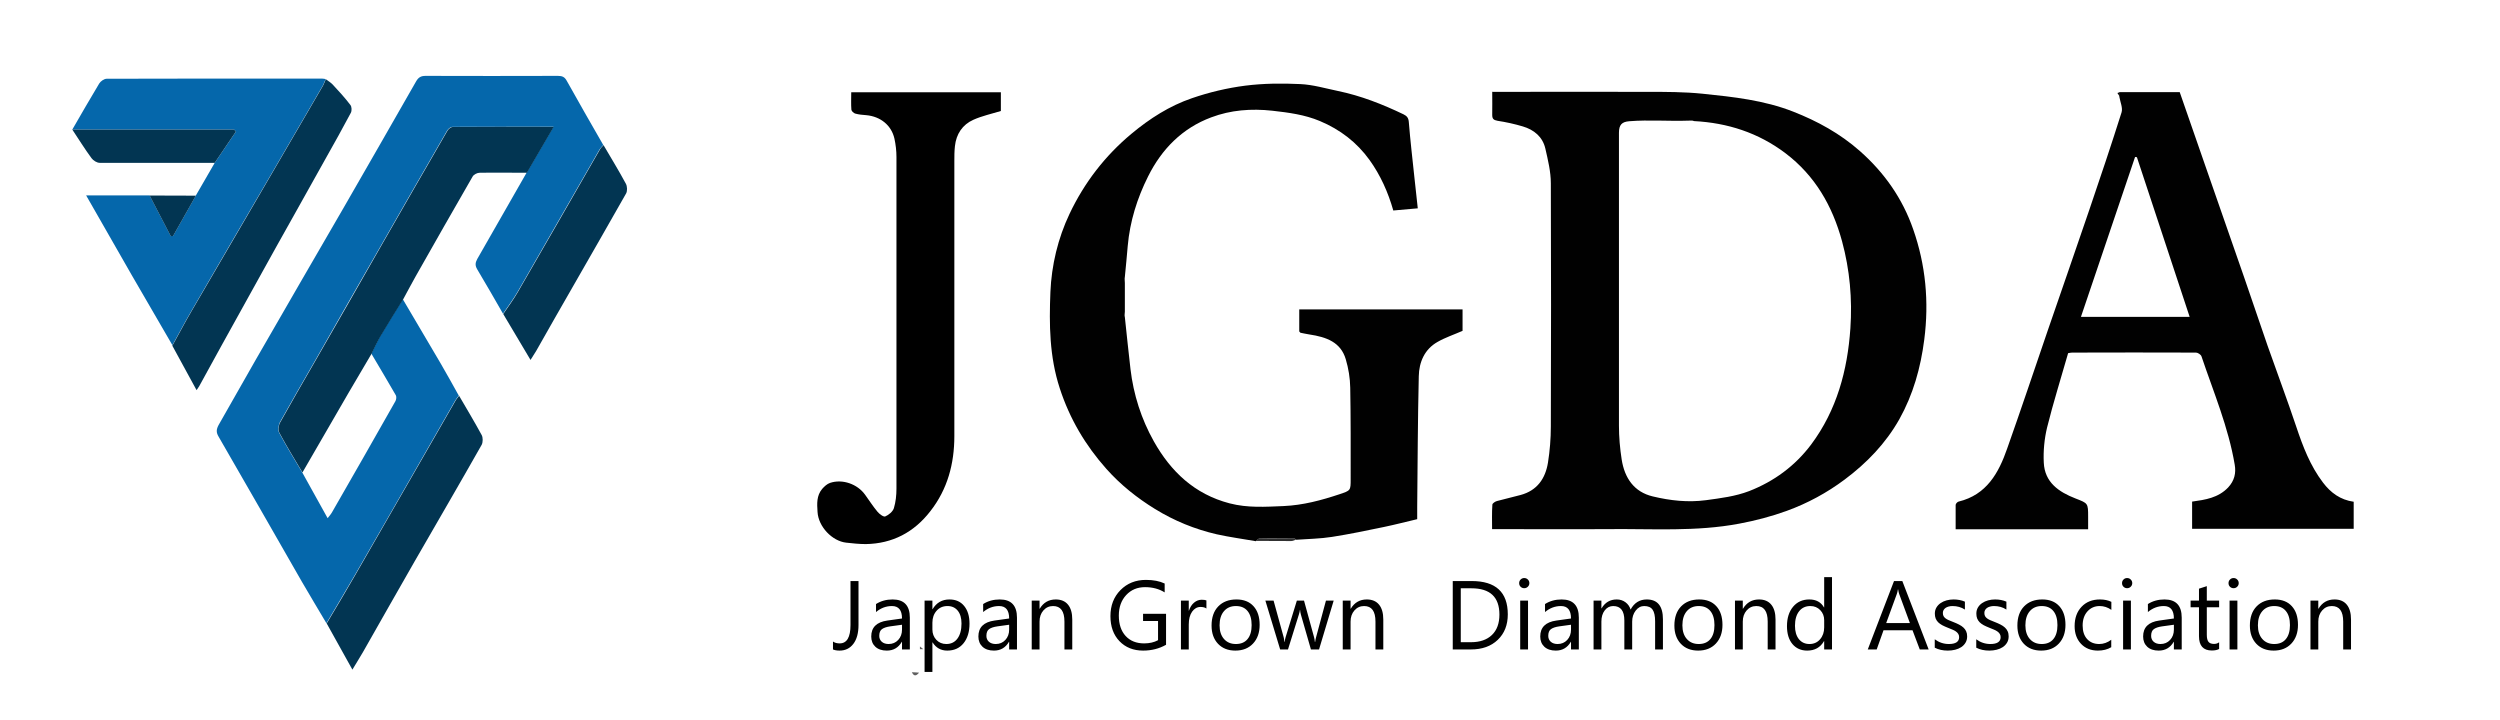<svg xmlns:xlink="http://www.w3.org/1999/xlink" xmlns="http://www.w3.org/2000/svg" width="1917" height="552" viewBox="0 0 1917 552" fill="none">
<path d="M1144.02 70.436C1146.78 70.436 1148.76 70.436 1150.75 70.436C1188.3 70.436 1225.84 70.326 1263.39 70.436C1277.41 70.436 1291.55 70.436 1305.57 71.872C1329.09 74.3 1352.72 76.84 1374.92 85.561C1393.58 92.848 1411.03 102.452 1426.15 115.811C1444.93 132.371 1458.84 152.243 1467.01 175.758C1476.62 203.137 1479.27 231.4 1475.52 260.435C1472.75 282.073 1467.01 302.497 1456.41 321.486C1445.92 340.033 1431.46 355.048 1414.45 367.744C1400.87 377.9 1385.96 385.96 1370.17 391.7C1358.35 396.006 1346.1 399.208 1333.73 401.526C1300.6 407.819 1267.03 405.39 1233.68 405.721C1204.09 405.942 1174.49 405.721 1144.13 405.721C1144.13 399.318 1143.91 393.136 1144.35 386.953C1144.35 385.96 1146.56 384.524 1147.88 384.193C1153.84 382.537 1160.03 381.212 1165.99 379.556C1178.69 376.134 1184.98 366.971 1186.97 354.827C1188.41 345.664 1189.18 336.39 1189.18 327.116C1189.4 264.961 1189.4 202.806 1189.18 140.54C1189.18 131.708 1186.97 122.656 1184.98 113.934C1182.89 104.881 1176.26 99.472 1167.65 96.932C1161.35 95.056 1154.84 93.62 1148.32 92.627C1145.23 92.075 1144.24 91.081 1144.24 88.1C1144.35 82.47 1144.24 76.729 1144.24 70.216L1144.02 70.436ZM1295 92.5C1279.76 93.052 1264.6 91.744 1249.36 92.958C1243.62 93.4 1241.41 95.718 1241.41 101.79C1241.41 176.641 1241.41 251.603 1241.41 326.454C1241.41 335.065 1242.18 343.897 1243.51 352.398C1245.72 366.419 1252.9 377.238 1267.36 380.66C1280.72 383.862 1294.2 385.408 1308.22 383.531C1319.48 381.985 1330.53 380.66 1341.24 376.576C1360.45 369.068 1376.46 357.256 1388.83 340.806C1408.49 314.42 1416.66 283.95 1418.87 251.824C1420.41 229.302 1418.43 206.891 1412.46 184.921C1405.06 157.873 1391.81 134.689 1369.06 117.467C1348.3 101.79 1324.67 94.172 1298.94 92.848C1297.73 92.296 1297 92.5 1295.5 92.5H1295Z" fill="#010101"/>
<path d="M250.447 478.143C244.152 467.434 237.637 456.725 231.453 446.016C210.141 408.922 189.05 371.827 167.627 334.843C165.639 331.531 165.86 329.213 167.627 325.901C177.344 309.12 186.62 292.229 196.338 275.448C218.754 236.477 241.281 197.616 263.808 158.755C282.249 126.739 300.69 94.613 319.021 62.486C320.788 59.395 322.665 58.181 326.309 58.181C360.1 58.291 394.001 58.291 427.791 58.181C431.104 58.181 432.981 58.954 434.638 62.045C443.803 78.495 453.189 94.834 462.575 111.173C461.692 112.277 460.588 113.271 459.815 114.485C438.723 151.027 417.853 187.57 396.761 224.002C393.449 229.743 389.363 235.042 385.719 240.562C379.204 229.191 372.688 217.819 365.952 206.559C364.186 203.578 364.406 201.48 365.952 198.61C378.651 176.53 391.24 154.45 403.829 132.37C410.454 120.888 417.19 109.407 424.368 97.152C397.645 97.152 372.247 97.152 346.959 97.263C345.524 97.263 343.646 98.808 342.873 100.133C325.647 129.831 308.531 159.639 291.525 189.336C274.851 218.261 258.287 247.296 241.723 276.331C232.668 292.119 223.503 307.795 214.668 323.693C213.454 325.901 213.012 329.765 214.006 331.752C219.527 342.13 225.711 352.066 231.674 362.112C238.079 373.704 244.594 385.296 251.22 397.33C252.434 395.784 253.649 394.459 254.532 392.914C270.875 364.541 287.108 336.058 303.23 307.575C303.893 306.36 304.114 304.263 303.562 303.159C297.378 292.339 290.973 281.741 284.679 271.032C287.108 266.395 289.206 261.648 291.856 257.122C297.378 247.738 303.23 238.575 308.862 229.411C318.469 245.751 328.076 261.979 337.683 278.319C342.542 286.599 347.18 295.099 351.818 303.379C350.824 304.704 349.72 305.919 348.947 307.354C342.542 318.504 336.137 329.655 329.733 340.805C310.629 374.035 291.525 407.376 272.311 440.607C265.023 453.192 257.624 465.557 250.226 478.032L250.447 478.143Z" fill="#0567AB"/>
<path d="M996.266 253.92V237.25H1121.49V253.699C1114.97 256.57 1108.24 258.778 1102.28 262.2C1092.34 267.83 1088.14 277.656 1087.92 288.475C1087.15 321.816 1087.04 355.267 1086.71 388.608C1086.71 391.589 1086.71 394.459 1086.71 398.102C1078.2 400.09 1069.81 402.298 1061.31 404.064C1048.06 406.824 1034.8 409.584 1021.44 411.682C1012.39 413.117 1003.11 413.227 993.947 413.89C993.505 413.558 993.064 413.006 992.622 413.006C983.677 413.006 974.622 412.786 965.678 413.006C964.794 413.006 963.911 414.331 963.028 414.994C952.979 413.227 942.93 411.902 932.992 409.694C916.207 405.83 900.305 399.317 885.619 390.264C871.815 381.763 859.227 371.717 848.405 359.573C832.283 341.467 820.246 321.154 812.627 297.749C804.676 273.461 804.455 248.842 805.449 224.002C806.333 203.246 811.191 182.822 820.136 163.944C831.399 140.208 847.19 119.563 867.619 102.562C881.643 90.859 896.882 81.144 913.998 75.293C927.139 70.766 941.053 67.454 954.856 65.688C968.77 63.922 983.015 63.811 997.039 64.474C1006.76 64.915 1016.36 67.786 1025.97 69.773C1043.53 73.416 1060.09 79.93 1076.21 87.658C1078.86 88.982 1080.08 90.418 1080.3 93.84C1081.4 107.75 1083.06 121.55 1084.5 135.461C1085.38 143.52 1086.26 151.579 1087.15 159.749C1080.52 160.301 1074.56 160.853 1068.37 161.405C1064.4 147.384 1058.55 134.357 1050.15 122.654C1040.33 109.075 1027.63 99.36 1012.17 92.846C1000.35 87.878 988.205 86.333 975.616 84.898C959.494 83.131 943.703 84.346 928.795 89.976C906.6 98.256 890.809 114.264 880.318 135.35C871.926 152.131 866.405 169.795 864.748 188.563C864.086 196.512 863.313 204.35 862.54 212.299C862.208 213.734 862.54 215.565 862.54 217C862.54 224.397 862.54 231.603 862.54 239C862.54 240.435 862.098 241.776 862.54 243.211C863.975 256.459 865.3 269.707 866.846 282.955C869.165 302.606 875.128 321.264 884.735 338.376C897.766 361.56 915.876 378.893 942.82 385.958C956.844 389.602 970.316 388.608 984.229 388.056C999.137 387.394 1013.16 383.64 1027.07 379.003C1035.69 376.133 1035.69 376.133 1035.69 367.411C1035.69 344.006 1035.8 320.712 1035.36 297.307C1035.25 290.021 1034.03 282.514 1031.93 275.448C1028.07 262.421 1017.25 258.446 1004 256.459C1001.68 256.128 999.468 255.576 997.149 255.134C996.818 254.803 996.597 254.472 996.266 254.141V253.92Z" fill="#010101"/>
<path d="M1625.47 70.655H1671.41C1677.71 88.981 1684.22 107.639 1690.74 126.297C1700.79 155.111 1710.83 183.925 1720.88 212.85C1726.96 230.183 1732.7 247.737 1738.77 265.069C1746.06 285.825 1753.79 306.359 1760.75 327.114C1765.83 342.349 1771.46 357.143 1781.29 370.06C1787.14 377.788 1794.54 383.308 1804.81 384.743V405.498H1680.91V384.633C1691.18 383.197 1700.9 381.762 1708.52 373.813C1713.37 368.625 1714.7 362.773 1713.59 356.37C1708.74 327.556 1697.36 300.729 1688.09 273.239C1687.64 271.914 1685.33 270.369 1683.89 270.369C1652.2 270.258 1620.62 270.258 1588.92 270.369C1588.04 270.369 1587.16 270.589 1585.83 270.81C1580.42 289.799 1574.46 308.677 1569.71 327.777C1567.61 336.498 1566.73 345.772 1567.17 354.714C1567.83 369.839 1578.65 377.236 1591.46 382.204C1601.07 385.957 1601.18 385.737 1601.18 396.225C1601.18 399.316 1601.18 402.407 1601.18 405.829H1499.59C1499.59 399.537 1499.59 393.354 1499.59 387.172C1499.59 386.289 1500.91 384.853 1501.8 384.633C1523.33 379.444 1532.61 362.663 1539.12 343.895C1549.72 313.977 1559.77 283.948 1570.04 253.919C1580.64 223.007 1591.46 192.205 1601.95 161.293C1610.46 136.343 1618.85 111.393 1626.8 86.221C1627.9 82.799 1625.81 78.273 1625.14 74.298C1625.14 73.194 1625.14 71.98 1625.14 70.876L1625.47 70.655ZM1638.62 120.556C1638.62 120.556 1637.62 120.335 1637.18 120.335C1623.38 161.073 1609.57 201.81 1595.66 242.989H1679.03C1665.45 201.921 1652.09 161.293 1638.62 120.666V120.556Z" fill="#010101"/>
<path d="M652.619 70.765H767.463V85.117C760.285 87.325 752.997 88.871 746.371 91.852C737.979 95.605 733.231 102.781 732.237 112.055C731.795 115.919 731.795 119.783 731.795 123.647C731.795 193.861 731.795 264.186 731.795 334.401C731.795 355.487 726.605 375.138 713.354 392.029C700.876 408.148 684.422 416.869 663.883 417.201C658.803 417.201 653.724 416.649 648.755 416.097C638.154 414.882 627.553 403.953 626.89 392.581C626.448 386.068 626.117 380.106 630.424 374.917C632.08 373.041 634.178 371.053 636.497 370.281C645.994 367.079 657.478 371.164 663.331 379.333C666.533 383.749 669.404 388.276 672.827 392.361C674.263 394.127 677.465 396.556 678.791 396.004C681.441 394.9 684.533 392.361 685.416 389.711C686.852 384.964 687.404 379.775 687.404 374.697C687.404 289.909 687.404 205.122 687.404 120.335C687.404 115.698 686.852 110.951 685.858 106.314C683.539 96.047 675.146 89.313 664.325 88.319C661.454 88.098 658.583 87.877 655.822 87.105C654.607 86.773 652.951 85.228 652.84 84.124C652.509 79.818 652.73 75.402 652.73 70.765H652.619Z" fill="black"/>
<path d="M132.291 264.85C121.911 246.965 111.531 229.08 101.151 211.195C89.556 190.992 77.961 170.789 66.035 149.813C82.71 149.813 98.721 149.813 114.733 149.813C120.144 160.191 125.555 170.679 130.966 181.056C131.518 181.056 132.18 180.946 132.733 180.835C138.585 170.568 144.327 160.191 150.18 149.923C155.039 141.533 159.787 133.253 164.646 124.863C170.057 116.914 175.468 108.855 180.878 100.906C180.437 100.354 179.995 99.912 179.553 99.36H55.434C62.281 87.547 69.017 75.735 76.084 64.032C77.188 62.266 79.838 60.389 81.826 60.389C136.929 60.168 192.031 60.279 247.024 60.279C247.907 60.279 248.791 60.499 249.674 60.61C249.011 62.266 248.459 64.032 247.576 65.578C234.435 88.21 221.184 110.842 208.043 133.474C187.725 168.25 167.296 203.026 147.088 237.912C141.898 246.744 137.15 255.797 132.18 264.739L132.291 264.85Z" fill="#0567AB"/>
<path d="M231.895 362.224C225.932 352.177 219.748 342.131 214.227 331.864C213.123 329.766 213.564 326.012 214.89 323.804C223.724 307.907 232.889 292.23 241.944 276.443C258.618 247.518 275.182 218.483 291.746 189.448C308.862 159.64 325.868 129.942 343.094 100.244C343.867 98.92 345.745 97.374 347.18 97.374C372.578 97.153 397.866 97.264 424.589 97.264C417.411 109.628 410.786 121 404.05 132.481C391.903 132.481 379.866 132.26 367.719 132.481C365.953 132.481 363.302 133.806 362.419 135.352C347.732 160.854 333.156 186.356 318.69 211.969C315.377 217.82 312.285 223.782 309.083 229.633C303.341 238.907 297.599 248.07 292.077 257.344C289.427 261.76 287.219 266.617 284.9 271.254C279.047 281.3 273.084 291.236 267.232 301.283C255.416 321.596 243.711 342.02 231.895 362.334V362.224Z" fill="#023552"/>
<path d="M132.291 264.85C137.26 255.907 142.008 246.854 147.198 238.022C167.517 203.136 187.835 168.36 208.154 133.584C221.405 110.952 234.546 88.32 247.686 65.688C248.57 64.142 249.122 62.376 249.784 60.72C251.551 62.045 253.649 63.259 255.085 64.805C259.833 69.883 264.471 74.962 268.667 80.482C269.772 81.806 269.882 85.008 268.999 86.554C262.815 98.256 256.3 109.848 249.784 121.44C241.613 136.123 233.331 150.806 225.159 165.49C216.325 181.166 207.602 196.843 198.878 212.63C189.271 229.963 179.664 247.296 170.057 264.629C164.204 275.117 158.572 285.715 152.72 296.203C152.278 296.976 151.726 297.749 150.732 299.184C144.217 287.15 138.143 276.11 132.07 264.96L132.291 264.85Z" fill="#023552"/>
<path d="M250.447 478.142C257.845 465.667 265.354 453.302 272.532 440.717C291.746 407.486 310.739 374.145 329.954 340.915C336.358 329.765 342.763 318.614 349.168 307.464C349.941 306.029 351.045 304.814 352.039 303.49C357.891 313.536 363.854 323.472 369.376 333.629C370.37 335.505 370.37 339.038 369.376 341.025C352.481 370.833 335.254 400.421 318.138 430.118C304.776 453.413 291.525 476.817 278.274 500.112C275.955 504.197 273.415 508.061 270.213 513.47C263.367 501.216 256.962 489.734 250.557 478.142H250.447Z" fill="#023552"/>
<path d="M385.94 240.673C389.694 235.153 393.67 229.854 396.983 224.113C418.074 187.681 439.055 151.139 460.036 114.596C460.698 113.382 461.803 112.388 462.797 111.284C468.539 121.11 474.502 130.825 479.913 140.871C481.017 142.859 481.127 146.391 480.133 148.268C466.661 172.115 452.969 195.851 439.386 219.587C429.89 236.036 420.503 252.596 411.117 269.156C409.902 271.143 408.577 273.131 406.81 276.001C399.633 263.857 392.786 252.375 385.94 240.894V240.673Z" fill="#023552"/>
<path d="M55.434 99.36H179.553C179.553 99.36 180.437 100.354 180.878 100.906C175.468 108.855 170.057 116.914 164.646 124.863C135.272 124.863 105.789 124.973 76.415 124.863C74.317 124.863 71.446 123.096 70.121 121.219C64.931 114.154 60.293 106.647 55.434 99.36Z" fill="#023552"/>
<path d="M150.18 150.034C144.327 160.302 138.585 170.679 132.733 180.946C132.18 180.946 131.518 181.057 130.966 181.167C125.555 170.79 120.144 160.302 114.733 149.924C126.549 149.924 138.364 149.924 150.18 150.034Z" fill="#023552"/>
<path d="M962.917 414.882C963.8 414.22 964.684 412.895 965.567 412.895C974.512 412.895 983.567 412.895 992.511 412.895C992.953 412.895 993.395 413.447 993.836 413.778C992.622 414.22 991.407 414.882 990.082 414.882C981.027 414.882 971.972 414.882 962.807 414.772L962.917 414.882Z" fill="#303030"/>
<path d="M699.219 515.457C701.096 515.457 702.863 515.678 704.74 515.788C702.422 518.659 700.655 518.548 699.219 515.457Z" fill="#606060"/>
<path d="M705.403 497.903V495.695C706.176 496.357 707.059 497.13 707.943 497.792C707.059 497.792 706.286 497.792 705.403 497.792V497.903Z" fill="#606060"/>
<path d="M1625.47 70.655C1625.47 71.759 1625.47 72.973 1625.47 74.077C1624.81 73.194 1624.26 72.201 1623.6 71.317C1624.26 71.097 1624.92 70.876 1625.59 70.655H1625.47Z" fill="#010101"/>
<path d="M996.265 253.92C996.265 253.92 996.818 254.582 997.149 254.914C996.818 254.582 996.597 254.251 996.265 253.92Z" fill="#222222"/>
<path d="M819.474 500.553C819.474 500.553 820.247 499.56 820.688 499.118C820.247 499.56 819.915 500.112 819.474 500.553Z" fill="#101010"/>
<path d="M1227.06 500.113C1227.06 500.113 1227.61 500.775 1227.94 501.106C1227.61 500.775 1227.39 500.444 1227.06 500.113Z" fill="#222222"/>
<path d="M1298.72 92.626C1297.51 92.073 1296.29 91.522 1295.19 90.969C1296.4 91.522 1297.62 92.073 1298.72 92.626Z" fill="#D1D1D1"/>
<path d="M658.302 479.198C658.302 485.417 656.985 490.257 654.351 493.72C651.717 497.159 648.193 498.878 643.78 498.878C641.731 498.878 640.048 498.585 638.732 498V491.928C640.048 492.879 641.755 493.354 643.853 493.354C649.388 493.354 652.156 488.66 652.156 479.271V445.545H658.302V479.198ZM697.661 498H691.662V492.147H691.516C688.906 496.634 685.066 498.878 679.993 498.878C676.262 498.878 673.336 497.89 671.214 495.915C669.117 493.94 668.068 491.318 668.068 488.05C668.068 481.052 672.19 476.979 680.432 475.833L691.662 474.26C691.662 467.895 689.089 464.713 683.944 464.713C679.432 464.713 675.36 466.249 671.726 469.322V463.176C675.409 460.835 679.652 459.665 684.456 459.665C693.259 459.665 697.661 464.323 697.661 473.638V498ZM691.662 479.052L682.627 480.296C679.847 480.686 677.75 481.381 676.335 482.381C674.921 483.356 674.214 485.1 674.214 487.611C674.214 489.44 674.86 490.94 676.152 492.111C677.469 493.257 679.213 493.83 681.383 493.83C684.358 493.83 686.809 492.794 688.736 490.721C690.687 488.623 691.662 485.978 691.662 482.783V479.052ZM715.109 492.586H714.963V515.229H708.964V460.543H714.963V467.127H715.109C718.06 462.152 722.377 459.665 728.059 459.665C732.887 459.665 736.655 461.347 739.362 464.713C742.068 468.054 743.422 472.541 743.422 478.174C743.422 484.441 741.898 489.465 738.849 493.245C735.801 497 731.631 498.878 726.339 498.878C721.486 498.878 717.743 496.781 715.109 492.586ZM714.963 477.479V482.71C714.963 485.807 715.963 488.441 717.963 490.611C719.987 492.757 722.547 493.83 725.644 493.83C729.278 493.83 732.119 492.44 734.167 489.66C736.24 486.88 737.277 483.015 737.277 478.064C737.277 473.894 736.313 470.626 734.387 468.261C732.46 465.895 729.851 464.713 726.559 464.713C723.072 464.713 720.267 465.932 718.146 468.371C716.024 470.785 714.963 473.821 714.963 477.479ZM779.818 498H773.819V492.147H773.673C771.064 496.634 767.223 498.878 762.151 498.878C758.419 498.878 755.493 497.89 753.372 495.915C751.274 493.94 750.226 491.318 750.226 488.05C750.226 481.052 754.347 476.979 762.59 475.833L773.819 474.26C773.819 467.895 771.247 464.713 766.101 464.713C761.59 464.713 757.517 466.249 753.884 469.322V463.176C757.566 460.835 761.809 459.665 766.613 459.665C775.417 459.665 779.818 464.323 779.818 473.638V498ZM773.819 479.052L764.784 480.296C762.004 480.686 759.907 481.381 758.493 482.381C757.078 483.356 756.371 485.1 756.371 487.611C756.371 489.44 757.017 490.94 758.31 492.111C759.627 493.257 761.37 493.83 763.541 493.83C766.516 493.83 768.967 492.794 770.893 490.721C772.844 488.623 773.819 485.978 773.819 482.783V479.052ZM822.214 498H816.215V476.638C816.215 468.688 813.313 464.713 807.509 464.713C804.51 464.713 802.022 465.847 800.047 468.115C798.096 470.358 797.121 473.199 797.121 476.638V498H791.122V460.543H797.121V466.761H797.267C800.096 462.03 804.193 459.665 809.558 459.665C813.654 459.665 816.788 460.994 818.958 463.652C821.129 466.286 822.214 470.102 822.214 475.101V498ZM894.129 494.415C888.862 497.39 883.009 498.878 876.571 498.878C869.084 498.878 863.024 496.464 858.391 491.635C853.782 486.807 851.478 480.417 851.478 472.468C851.478 464.347 854.038 457.689 859.159 452.495C864.305 447.277 870.816 444.667 878.693 444.667C884.399 444.667 889.191 445.594 893.068 447.447V454.251C888.825 451.569 883.802 450.227 877.998 450.227C872.121 450.227 867.304 452.251 863.549 456.299C859.793 460.348 857.916 465.591 857.916 472.029C857.916 478.662 859.659 483.88 863.146 487.685C866.634 491.464 871.365 493.354 877.339 493.354C881.436 493.354 884.984 492.537 887.984 490.904V476.199H876.498V470.639H894.129V494.415ZM925.075 466.615C924.027 465.81 922.515 465.408 920.54 465.408C917.979 465.408 915.833 466.615 914.102 469.029C912.395 471.443 911.541 474.735 911.541 478.906V498H905.542V460.543H911.541V468.261H911.687C912.541 465.627 913.846 463.579 915.601 462.116C917.357 460.628 919.32 459.884 921.491 459.884C923.051 459.884 924.246 460.055 925.075 460.396V466.615ZM947.243 498.878C941.707 498.878 937.281 497.134 933.964 493.647C930.672 490.135 929.026 485.49 929.026 479.71C929.026 473.419 930.745 468.505 934.184 464.969C937.622 461.433 942.268 459.665 948.12 459.665C953.705 459.665 958.058 461.384 961.179 464.822C964.325 468.261 965.898 473.028 965.898 479.125C965.898 485.1 964.203 489.892 960.813 493.501C957.448 497.086 952.925 498.878 947.243 498.878ZM947.681 464.713C943.828 464.713 940.78 466.03 938.537 468.663C936.293 471.273 935.171 474.882 935.171 479.491C935.171 483.929 936.305 487.429 938.573 489.989C940.841 492.55 943.877 493.83 947.681 493.83C951.559 493.83 954.534 492.574 956.607 490.062C958.704 487.55 959.753 483.978 959.753 479.344C959.753 474.662 958.704 471.053 956.607 468.517C954.534 465.981 951.559 464.713 947.681 464.713ZM1022.67 460.543L1011.44 498H1005.22L997.503 471.187C997.21 470.163 997.015 469.005 996.917 467.712H996.771C996.698 468.59 996.442 469.724 996.003 471.114L987.626 498H981.627L970.288 460.543H976.579L984.334 488.709C984.578 489.562 984.749 490.684 984.846 492.074H985.139C985.212 491.001 985.431 489.855 985.797 488.636L994.43 460.543H999.917L1007.67 488.782C1007.92 489.684 1008.1 490.806 1008.22 492.147H1008.51C1008.56 491.196 1008.77 490.074 1009.13 488.782L1016.74 460.543H1022.67ZM1060.71 498H1054.71V476.638C1054.71 468.688 1051.81 464.713 1046.01 464.713C1043.01 464.713 1040.52 465.847 1038.54 468.115C1036.59 470.358 1035.62 473.199 1035.62 476.638V498H1029.62V460.543H1035.62V466.761H1035.76C1038.59 462.03 1042.69 459.665 1048.06 459.665C1052.15 459.665 1055.29 460.994 1057.46 463.652C1059.63 466.286 1060.71 470.102 1060.71 475.101V498ZM1113.97 498V445.545H1128.46C1146.94 445.545 1156.18 454.068 1156.18 471.114C1156.18 479.21 1153.61 485.722 1148.47 490.648C1143.34 495.549 1136.48 498 1127.87 498H1113.97ZM1120.12 451.105V492.44H1127.94C1134.82 492.44 1140.17 490.599 1144 486.916C1147.83 483.234 1149.75 478.015 1149.75 471.26C1149.75 457.824 1142.6 451.105 1128.31 451.105H1120.12ZM1168.77 451.032C1167.69 451.032 1166.78 450.666 1166.02 449.935C1165.27 449.203 1164.89 448.276 1164.89 447.155C1164.89 446.033 1165.27 445.106 1166.02 444.375C1166.78 443.619 1167.69 443.241 1168.77 443.241C1169.86 443.241 1170.79 443.619 1171.55 444.375C1172.33 445.106 1172.72 446.033 1172.72 447.155C1172.72 448.228 1172.33 449.142 1171.55 449.898C1170.79 450.654 1169.86 451.032 1168.77 451.032ZM1171.69 498H1165.69V460.543H1171.69V498ZM1210.65 498H1204.65V492.147H1204.51C1201.9 496.634 1198.06 498.878 1192.98 498.878C1189.25 498.878 1186.33 497.89 1184.2 495.915C1182.11 493.94 1181.06 491.318 1181.06 488.05C1181.06 481.052 1185.18 476.979 1193.42 475.833L1204.65 474.26C1204.65 467.895 1202.08 464.713 1196.93 464.713C1192.42 464.713 1188.35 466.249 1184.72 469.322V463.176C1188.4 460.835 1192.64 459.665 1197.45 459.665C1206.25 459.665 1210.65 464.323 1210.65 473.638V498ZM1204.65 479.052L1195.62 480.296C1192.84 480.686 1190.74 481.381 1189.33 482.381C1187.91 483.356 1187.2 485.1 1187.2 487.611C1187.2 489.44 1187.85 490.94 1189.14 492.111C1190.46 493.257 1192.2 493.83 1194.37 493.83C1197.35 493.83 1199.8 492.794 1201.73 490.721C1203.68 488.623 1204.65 485.978 1204.65 482.783V479.052ZM1275.14 498H1269.14V476.491C1269.14 472.346 1268.5 469.346 1267.2 467.493C1265.93 465.639 1263.79 464.713 1260.76 464.713C1258.2 464.713 1256.02 465.883 1254.22 468.224C1252.44 470.565 1251.55 473.37 1251.55 476.638V498H1245.55V475.76C1245.55 468.395 1242.71 464.713 1237.02 464.713C1234.39 464.713 1232.22 465.822 1230.51 468.041C1228.81 470.236 1227.95 473.102 1227.95 476.638V498H1221.95V460.543H1227.95V466.469H1228.1C1230.76 461.933 1234.63 459.665 1239.73 459.665C1242.29 459.665 1244.52 460.384 1246.43 461.823C1248.33 463.237 1249.63 465.103 1250.34 467.42C1253.12 462.25 1257.27 459.665 1262.78 459.665C1271.02 459.665 1275.14 464.749 1275.14 474.918V498ZM1302.14 498.878C1296.6 498.878 1292.17 497.134 1288.86 493.647C1285.57 490.135 1283.92 485.49 1283.92 479.71C1283.92 473.419 1285.64 468.505 1289.08 464.969C1292.52 461.433 1297.16 459.665 1303.01 459.665C1308.6 459.665 1312.95 461.384 1316.07 464.822C1319.22 468.261 1320.79 473.028 1320.79 479.125C1320.79 485.1 1319.1 489.892 1315.71 493.501C1312.34 497.086 1307.82 498.878 1302.14 498.878ZM1302.58 464.713C1298.72 464.713 1295.67 466.03 1293.43 468.663C1291.19 471.273 1290.06 474.882 1290.06 479.491C1290.06 483.929 1291.2 487.429 1293.47 489.989C1295.73 492.55 1298.77 493.83 1302.58 493.83C1306.45 493.83 1309.43 492.574 1311.5 490.062C1313.6 487.55 1314.65 483.978 1314.65 479.344C1314.65 474.662 1313.6 471.053 1311.5 468.517C1309.43 465.981 1306.45 464.713 1302.58 464.713ZM1361.47 498H1355.47V476.638C1355.47 468.688 1352.57 464.713 1346.76 464.713C1343.76 464.713 1341.28 465.847 1339.3 468.115C1337.35 470.358 1336.37 473.199 1336.37 476.638V498H1330.38V460.543H1336.37V466.761H1336.52C1339.35 462.03 1343.45 459.665 1348.81 459.665C1352.91 459.665 1356.04 460.994 1358.21 463.652C1360.38 466.286 1361.47 470.102 1361.47 475.101V498ZM1404.78 498H1398.78V491.635H1398.63C1395.85 496.464 1391.56 498.878 1385.76 498.878C1381.05 498.878 1377.28 497.207 1374.45 493.867C1371.65 490.501 1370.25 485.929 1370.25 480.149C1370.25 473.955 1371.81 468.993 1374.93 465.261C1378.05 461.53 1382.21 459.665 1387.4 459.665C1392.55 459.665 1396.29 461.689 1398.63 465.737H1398.78V442.546H1404.78V498ZM1398.78 481.064V475.54C1398.78 472.516 1397.78 469.956 1395.78 467.859C1393.78 465.761 1391.24 464.713 1388.17 464.713C1384.51 464.713 1381.64 466.054 1379.54 468.736C1377.44 471.419 1376.39 475.126 1376.39 479.857C1376.39 484.173 1377.39 487.587 1379.39 490.099C1381.42 492.586 1384.12 493.83 1387.51 493.83C1390.85 493.83 1393.56 492.623 1395.63 490.209C1397.73 487.794 1398.78 484.746 1398.78 481.064ZM1478.89 498H1472.08L1466.52 483.295H1444.28L1439.05 498H1432.21L1452.33 445.545H1458.7L1478.89 498ZM1464.51 477.772L1456.28 455.422C1456.01 454.69 1455.75 453.519 1455.48 451.91H1455.33C1455.09 453.397 1454.81 454.568 1454.49 455.422L1446.33 477.772H1464.51ZM1483.57 496.647V490.209C1486.84 492.623 1490.43 493.83 1494.36 493.83C1499.63 493.83 1502.26 492.074 1502.26 488.563C1502.26 487.563 1502.03 486.721 1501.57 486.039C1501.13 485.331 1500.52 484.709 1499.74 484.173C1498.98 483.636 1498.08 483.161 1497.03 482.746C1496.01 482.307 1494.9 481.856 1493.7 481.393C1492.04 480.735 1490.58 480.076 1489.31 479.418C1488.07 478.735 1487.02 477.979 1486.17 477.15C1485.34 476.296 1484.7 475.333 1484.27 474.26C1483.85 473.187 1483.64 471.931 1483.64 470.492C1483.64 468.736 1484.05 467.188 1484.85 465.847C1485.66 464.481 1486.73 463.347 1488.07 462.445C1489.41 461.518 1490.93 460.823 1492.64 460.36C1494.37 459.896 1496.15 459.665 1497.98 459.665C1501.23 459.665 1504.13 460.226 1506.69 461.347V467.42C1503.93 465.615 1500.76 464.713 1497.18 464.713C1496.06 464.713 1495.04 464.847 1494.14 465.115C1493.24 465.359 1492.46 465.713 1491.8 466.176C1491.17 466.639 1490.67 467.2 1490.3 467.859C1489.96 468.493 1489.79 469.2 1489.79 469.98C1489.79 470.956 1489.96 471.773 1490.3 472.431C1490.67 473.089 1491.19 473.675 1491.87 474.187C1492.56 474.699 1493.39 475.162 1494.36 475.577C1495.34 475.991 1496.45 476.443 1497.69 476.93C1499.35 477.564 1500.84 478.223 1502.15 478.906C1503.47 479.564 1504.59 480.32 1505.52 481.173C1506.44 482.003 1507.15 482.966 1507.64 484.063C1508.15 485.161 1508.41 486.465 1508.41 487.977C1508.41 489.831 1507.99 491.44 1507.16 492.806C1506.36 494.171 1505.27 495.305 1503.91 496.208C1502.54 497.11 1500.97 497.781 1499.19 498.219C1497.41 498.658 1495.54 498.878 1493.59 498.878C1489.74 498.878 1486.4 498.134 1483.57 496.647ZM1515.39 496.647V490.209C1518.66 492.623 1522.26 493.83 1526.19 493.83C1531.45 493.83 1534.09 492.074 1534.09 488.563C1534.09 487.563 1533.85 486.721 1533.39 486.039C1532.95 485.331 1532.34 484.709 1531.56 484.173C1530.81 483.636 1529.9 483.161 1528.86 482.746C1527.83 482.307 1526.72 481.856 1525.53 481.393C1523.87 480.735 1522.41 480.076 1521.14 479.418C1519.89 478.735 1518.84 477.979 1517.99 477.15C1517.16 476.296 1516.53 475.333 1516.09 474.26C1515.67 473.187 1515.47 471.931 1515.47 470.492C1515.47 468.736 1515.87 467.188 1516.67 465.847C1517.48 464.481 1518.55 463.347 1519.89 462.445C1521.23 461.518 1522.76 460.823 1524.47 460.36C1526.2 459.896 1527.98 459.665 1529.81 459.665C1533.05 459.665 1535.95 460.226 1538.51 461.347V467.42C1535.76 465.615 1532.59 464.713 1529 464.713C1527.88 464.713 1526.87 464.847 1525.97 465.115C1525.06 465.359 1524.28 465.713 1523.62 466.176C1522.99 466.639 1522.49 467.2 1522.12 467.859C1521.78 468.493 1521.61 469.2 1521.61 469.98C1521.61 470.956 1521.78 471.773 1522.12 472.431C1522.49 473.089 1523.02 473.675 1523.7 474.187C1524.38 474.699 1525.21 475.162 1526.19 475.577C1527.16 475.991 1528.27 476.443 1529.51 476.93C1531.17 477.564 1532.66 478.223 1533.98 478.906C1535.29 479.564 1536.42 480.32 1537.34 481.173C1538.27 482.003 1538.98 482.966 1539.46 484.063C1539.98 485.161 1540.23 486.465 1540.23 487.977C1540.23 489.831 1539.82 491.44 1538.99 492.806C1538.18 494.171 1537.1 495.305 1535.73 496.208C1534.37 497.11 1532.79 497.781 1531.01 498.219C1529.23 498.658 1527.37 498.878 1525.42 498.878C1521.56 498.878 1518.22 498.134 1515.39 496.647ZM1565.14 498.878C1559.61 498.878 1555.18 497.134 1551.86 493.647C1548.57 490.135 1546.93 485.49 1546.93 479.71C1546.93 473.419 1548.64 468.505 1552.08 464.969C1555.52 461.433 1560.17 459.665 1566.02 459.665C1571.6 459.665 1575.96 461.384 1579.08 464.822C1582.22 468.261 1583.8 473.028 1583.8 479.125C1583.8 485.1 1582.1 489.892 1578.71 493.501C1575.35 497.086 1570.82 498.878 1565.14 498.878ZM1565.58 464.713C1561.73 464.713 1558.68 466.03 1556.44 468.663C1554.19 471.273 1553.07 474.882 1553.07 479.491C1553.07 483.929 1554.21 487.429 1556.47 489.989C1558.74 492.55 1561.78 493.83 1565.58 493.83C1569.46 493.83 1572.43 492.574 1574.51 490.062C1576.6 487.55 1577.65 483.978 1577.65 479.344C1577.65 474.662 1576.6 471.053 1574.51 468.517C1572.43 465.981 1569.46 464.713 1565.58 464.713ZM1618.91 496.281C1616.04 498.012 1612.62 498.878 1608.67 498.878C1603.33 498.878 1599.01 497.146 1595.72 493.684C1592.45 490.196 1590.82 485.685 1590.82 480.149C1590.82 473.98 1592.59 469.029 1596.13 465.298C1599.66 461.542 1604.38 459.665 1610.28 459.665C1613.57 459.665 1616.48 460.274 1618.99 461.494V467.639C1616.21 465.688 1613.23 464.713 1610.06 464.713C1606.23 464.713 1603.09 466.091 1600.62 468.846C1598.19 471.577 1596.97 475.174 1596.97 479.637C1596.97 484.027 1598.11 487.49 1600.4 490.026C1602.72 492.562 1605.82 493.83 1609.7 493.83C1612.96 493.83 1616.04 492.745 1618.91 490.574V496.281ZM1631.06 451.032C1629.99 451.032 1629.07 450.666 1628.32 449.935C1627.56 449.203 1627.18 448.276 1627.18 447.155C1627.18 446.033 1627.56 445.106 1628.32 444.375C1629.07 443.619 1629.99 443.241 1631.06 443.241C1632.16 443.241 1633.08 443.619 1633.84 444.375C1634.62 445.106 1635.01 446.033 1635.01 447.155C1635.01 448.228 1634.62 449.142 1633.84 449.898C1633.08 450.654 1632.16 451.032 1631.06 451.032ZM1633.98 498H1627.99V460.543H1633.98V498ZM1672.94 498H1666.94V492.147H1666.8C1664.19 496.634 1660.35 498.878 1655.27 498.878C1651.54 498.878 1648.62 497.89 1646.49 495.915C1644.4 493.94 1643.35 491.318 1643.35 488.05C1643.35 481.052 1647.47 476.979 1655.71 475.833L1666.94 474.26C1666.94 467.895 1664.37 464.713 1659.22 464.713C1654.71 464.713 1650.64 466.249 1647.01 469.322V463.176C1650.69 460.835 1654.93 459.665 1659.74 459.665C1668.54 459.665 1672.94 464.323 1672.94 473.638V498ZM1666.94 479.052L1657.91 480.296C1655.13 480.686 1653.03 481.381 1651.62 482.381C1650.2 483.356 1649.49 485.1 1649.49 487.611C1649.49 489.44 1650.14 490.94 1651.43 492.111C1652.75 493.257 1654.49 493.83 1656.66 493.83C1659.64 493.83 1662.09 492.794 1664.02 490.721C1665.97 488.623 1666.94 485.978 1666.94 482.783V479.052ZM1701.62 497.634C1700.21 498.415 1698.34 498.805 1696.02 498.805C1689.46 498.805 1686.18 495.147 1686.18 487.831V465.664H1679.75V460.543H1686.18V451.398L1692.18 449.459V460.543H1701.62V465.664H1692.18V486.77C1692.18 489.282 1692.61 491.074 1693.46 492.147C1694.32 493.22 1695.73 493.757 1697.71 493.757C1699.22 493.757 1700.52 493.342 1701.62 492.513V497.634ZM1712.7 451.032C1711.63 451.032 1710.72 450.666 1709.96 449.935C1709.2 449.203 1708.83 448.276 1708.83 447.155C1708.83 446.033 1709.2 445.106 1709.96 444.375C1710.72 443.619 1711.63 443.241 1712.7 443.241C1713.8 443.241 1714.73 443.619 1715.48 444.375C1716.26 445.106 1716.65 446.033 1716.65 447.155C1716.65 448.228 1716.26 449.142 1715.48 449.898C1714.73 450.654 1713.8 451.032 1712.7 451.032ZM1715.63 498H1709.63V460.543H1715.63V498ZM1743.43 498.878C1737.89 498.878 1733.47 497.134 1730.15 493.647C1726.86 490.135 1725.21 485.49 1725.21 479.71C1725.21 473.419 1726.93 468.505 1730.37 464.969C1733.81 461.433 1738.46 459.665 1744.31 459.665C1749.89 459.665 1754.25 461.384 1757.37 464.822C1760.51 468.261 1762.09 473.028 1762.09 479.125C1762.09 485.1 1760.39 489.892 1757 493.501C1753.64 497.086 1749.11 498.878 1743.43 498.878ZM1743.87 464.713C1740.02 464.713 1736.97 466.03 1734.72 468.663C1732.48 471.273 1731.36 474.882 1731.36 479.491C1731.36 483.929 1732.49 487.429 1734.76 489.989C1737.03 492.55 1740.07 493.83 1743.87 493.83C1747.75 493.83 1750.72 492.574 1752.79 490.062C1754.89 487.55 1755.94 483.978 1755.94 479.344C1755.94 474.662 1754.89 471.053 1752.79 468.517C1750.72 465.981 1747.75 464.713 1743.87 464.713ZM1802.76 498H1796.76V476.638C1796.76 468.688 1793.86 464.713 1788.06 464.713C1785.06 464.713 1782.57 465.847 1780.6 468.115C1778.64 470.358 1777.67 473.199 1777.67 476.638V498H1771.67V460.543H1777.67V466.761H1777.82C1780.64 462.03 1784.74 459.665 1790.11 459.665C1794.2 459.665 1797.34 460.994 1799.51 463.652C1801.68 466.286 1802.76 470.102 1802.76 475.101V498Z" fill="black"/>
</svg>